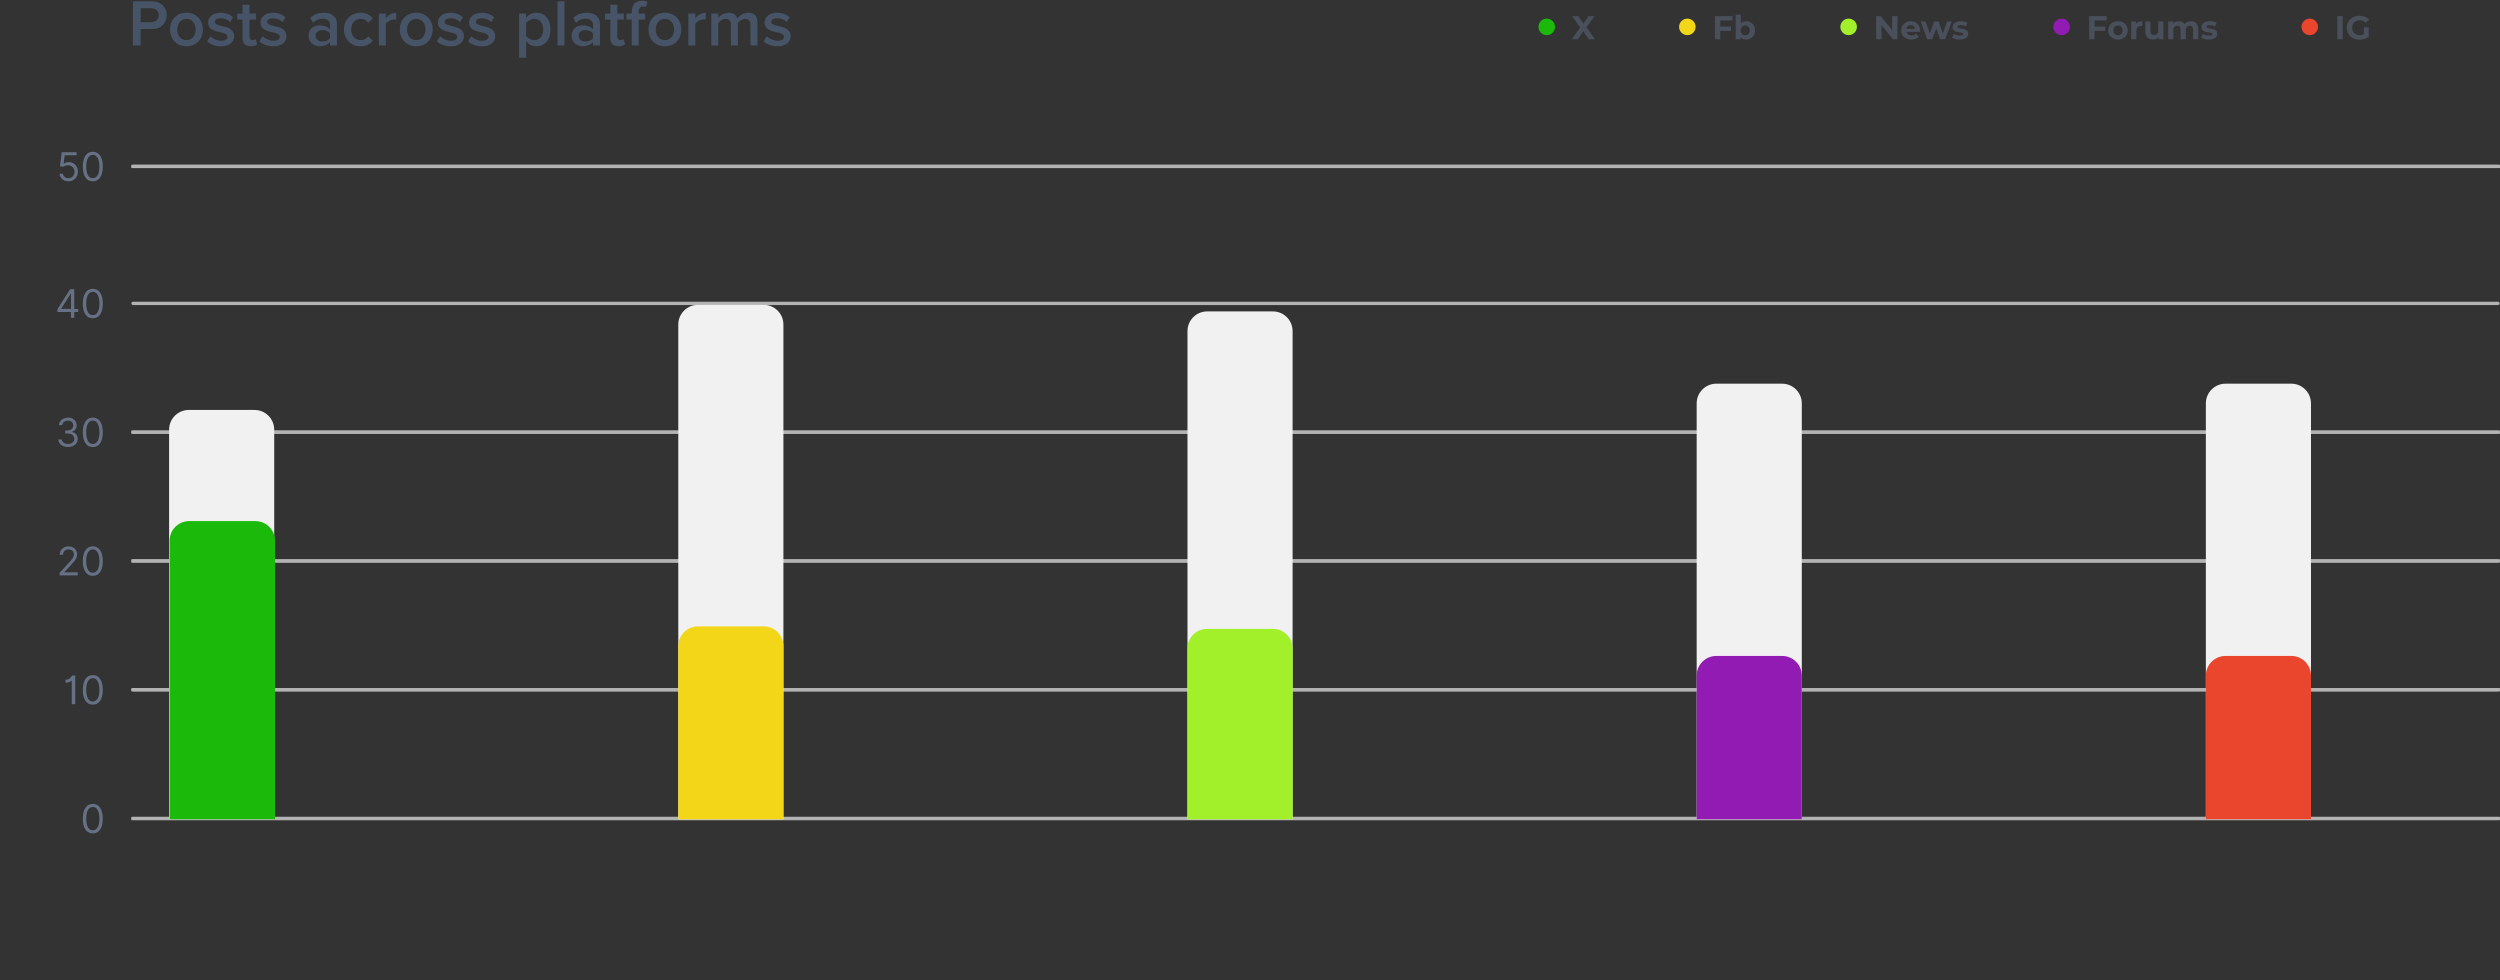 <svg xmlns="http://www.w3.org/2000/svg" width="1209" height="474" viewBox="0 0 1209 474" fill="none"><rect x="0" y="0" width="1209" height="474" fill="#333333" stroke="none"/><path d="M64.272 22V0.656H73.648C78.128 0.656 80.624 3.728 80.624 7.344C80.624 10.96 78.096 14.032 73.648 14.032H68.016V22H64.272ZM76.784 7.344C76.784 5.296 75.248 3.952 73.136 3.952H68.016V10.736H73.136C75.248 10.736 76.784 9.392 76.784 7.344ZM90.152 22.384C85.256 22.384 82.216 18.704 82.216 14.256C82.216 9.84 85.256 6.16 90.152 6.16C95.112 6.16 98.12 9.84 98.12 14.256C98.12 18.704 95.112 22.384 90.152 22.384ZM90.152 19.408C93.032 19.408 94.632 17.008 94.632 14.256C94.632 11.536 93.032 9.136 90.152 9.136C87.304 9.136 85.704 11.536 85.704 14.256C85.704 17.008 87.304 19.408 90.152 19.408ZM100.176 19.984L101.712 17.552C102.8 18.672 104.944 19.728 106.96 19.728C108.976 19.728 110 18.992 110 17.84C110 16.496 108.368 16.016 106.48 15.6C103.824 15.024 100.656 14.32 100.656 10.864C100.656 8.336 102.832 6.16 106.736 6.16C109.36 6.16 111.344 7.088 112.752 8.336L111.344 10.704C110.416 9.648 108.688 8.848 106.768 8.848C105.008 8.848 103.888 9.488 103.888 10.576C103.888 11.76 105.424 12.176 107.248 12.592C109.936 13.168 113.232 13.936 113.232 17.584C113.232 20.304 110.96 22.384 106.8 22.384C104.176 22.384 101.776 21.552 100.176 19.984ZM121.254 22.384C118.661 22.384 117.286 20.976 117.286 18.416V9.488H114.726V6.544H117.286V2.32H120.646V6.544H123.782V9.488H120.646V17.584C120.646 18.64 121.158 19.408 122.118 19.408C122.758 19.408 123.366 19.152 123.622 18.864L124.422 21.392C123.814 21.968 122.822 22.384 121.254 22.384ZM125.488 19.984L127.024 17.552C128.112 18.672 130.256 19.728 132.272 19.728C134.288 19.728 135.312 18.992 135.312 17.84C135.312 16.496 133.68 16.016 131.792 15.6C129.136 15.024 125.968 14.32 125.968 10.864C125.968 8.336 128.144 6.16 132.048 6.16C134.672 6.16 136.656 7.088 138.064 8.336L136.656 10.704C135.728 9.648 134 8.848 132.08 8.848C130.32 8.848 129.2 9.488 129.2 10.576C129.2 11.76 130.736 12.176 132.56 12.592C135.248 13.168 138.544 13.936 138.544 17.584C138.544 20.304 136.272 22.384 132.112 22.384C129.488 22.384 127.088 21.552 125.488 19.984ZM159.585 22V20.336C158.433 21.648 156.641 22.384 154.593 22.384C152.065 22.384 149.217 20.688 149.217 17.264C149.217 13.712 152.065 12.24 154.593 12.24C156.673 12.24 158.465 12.912 159.585 14.224V11.92C159.585 10.128 158.113 9.04 155.969 9.04C154.241 9.04 152.737 9.68 151.393 10.992L150.017 8.656C151.809 6.96 154.049 6.16 156.513 6.16C159.937 6.16 162.945 7.6 162.945 11.76V22H159.585ZM159.585 18.48V16.144C158.817 15.088 157.377 14.544 155.905 14.544C154.017 14.544 152.609 15.632 152.609 17.328C152.609 18.992 154.017 20.08 155.905 20.08C157.377 20.08 158.817 19.536 159.585 18.48ZM166.341 14.256C166.341 9.584 169.637 6.16 174.341 6.16C177.349 6.16 179.173 7.44 180.261 8.912L178.053 10.96C177.189 9.744 176.005 9.136 174.501 9.136C171.685 9.136 169.829 11.248 169.829 14.256C169.829 17.264 171.685 19.408 174.501 19.408C176.005 19.408 177.189 18.768 178.053 17.584L180.261 19.632C179.173 21.104 177.349 22.384 174.341 22.384C169.637 22.384 166.341 18.96 166.341 14.256ZM183.207 22V6.544H186.567V8.816C187.719 7.344 189.575 6.192 191.591 6.192V9.52C191.303 9.456 190.951 9.424 190.535 9.424C189.127 9.424 187.239 10.384 186.567 11.472V22H183.207ZM201.277 22.384C196.381 22.384 193.341 18.704 193.341 14.256C193.341 9.84 196.381 6.16 201.277 6.16C206.237 6.16 209.245 9.84 209.245 14.256C209.245 18.704 206.237 22.384 201.277 22.384ZM201.277 19.408C204.157 19.408 205.757 17.008 205.757 14.256C205.757 11.536 204.157 9.136 201.277 9.136C198.429 9.136 196.829 11.536 196.829 14.256C196.829 17.008 198.429 19.408 201.277 19.408ZM211.301 19.984L212.837 17.552C213.925 18.672 216.069 19.728 218.085 19.728C220.101 19.728 221.125 18.992 221.125 17.84C221.125 16.496 219.493 16.016 217.605 15.6C214.949 15.024 211.781 14.32 211.781 10.864C211.781 8.336 213.957 6.16 217.861 6.16C220.485 6.16 222.469 7.088 223.877 8.336L222.469 10.704C221.541 9.648 219.813 8.848 217.893 8.848C216.133 8.848 215.013 9.488 215.013 10.576C215.013 11.76 216.549 12.176 218.373 12.592C221.061 13.168 224.357 13.936 224.357 17.584C224.357 20.304 222.085 22.384 217.925 22.384C215.301 22.384 212.901 21.552 211.301 19.984ZM226.395 19.984L227.931 17.552C229.019 18.672 231.163 19.728 233.179 19.728C235.195 19.728 236.219 18.992 236.219 17.84C236.219 16.496 234.587 16.016 232.699 15.6C230.043 15.024 226.875 14.32 226.875 10.864C226.875 8.336 229.051 6.16 232.955 6.16C235.579 6.16 237.563 7.088 238.971 8.336L237.563 10.704C236.635 9.648 234.907 8.848 232.987 8.848C231.227 8.848 230.107 9.488 230.107 10.576C230.107 11.76 231.643 12.176 233.467 12.592C236.155 13.168 239.451 13.936 239.451 17.584C239.451 20.304 237.179 22.384 233.019 22.384C230.395 22.384 227.995 21.552 226.395 19.984ZM254.411 27.888H251.051V6.544H254.411V8.656C255.563 7.12 257.355 6.16 259.371 6.16C263.371 6.16 266.219 9.168 266.219 14.256C266.219 19.344 263.371 22.384 259.371 22.384C257.419 22.384 255.659 21.52 254.411 19.856V27.888ZM262.731 14.256C262.731 11.28 261.035 9.136 258.379 9.136C256.811 9.136 255.147 10.064 254.411 11.216V17.328C255.147 18.448 256.811 19.408 258.379 19.408C261.035 19.408 262.731 17.264 262.731 14.256ZM269.614 22V0.656H272.974V22H269.614ZM286.772 22V20.336C285.62 21.648 283.828 22.384 281.78 22.384C279.252 22.384 276.404 20.688 276.404 17.264C276.404 13.712 279.252 12.24 281.78 12.24C283.86 12.24 285.652 12.912 286.772 14.224V11.92C286.772 10.128 285.3 9.04 283.156 9.04C281.428 9.04 279.924 9.68 278.58 10.992L277.204 8.656C278.996 6.96 281.236 6.16 283.7 6.16C287.124 6.16 290.132 7.6 290.132 11.76V22H286.772ZM286.772 18.48V16.144C286.004 15.088 284.564 14.544 283.092 14.544C281.204 14.544 279.796 15.632 279.796 17.328C279.796 18.992 281.204 20.08 283.092 20.08C284.564 20.08 286.004 19.536 286.772 18.48ZM299.129 22.384C296.536 22.384 295.161 20.976 295.161 18.416V9.488H292.601V6.544H295.161V2.32H298.521V6.544H301.657V9.488H298.521V17.584C298.521 18.64 299.033 19.408 299.993 19.408C300.633 19.408 301.241 19.152 301.497 18.864L302.297 21.392C301.689 21.968 300.697 22.384 299.129 22.384ZM305.507 22V9.488H302.947V6.544H305.507V5.68C305.507 2.224 307.555 0.336 310.403 0.336C311.459 0.336 312.419 0.56 313.091 0.944L312.355 3.408C311.971 3.184 311.491 3.088 311.011 3.088C309.699 3.088 308.867 3.952 308.867 5.68V6.544H312.003V9.488H308.867V22H305.507ZM321.527 22.384C316.631 22.384 313.591 18.704 313.591 14.256C313.591 9.84 316.631 6.16 321.527 6.16C326.487 6.16 329.495 9.84 329.495 14.256C329.495 18.704 326.487 22.384 321.527 22.384ZM321.527 19.408C324.407 19.408 326.007 17.008 326.007 14.256C326.007 11.536 324.407 9.136 321.527 9.136C318.679 9.136 317.079 11.536 317.079 14.256C317.079 17.008 318.679 19.408 321.527 19.408ZM332.895 22V6.544H336.255V8.816C337.407 7.344 339.263 6.192 341.279 6.192V9.52C340.991 9.456 340.639 9.424 340.223 9.424C338.815 9.424 336.927 10.384 336.255 11.472V22H332.895ZM362.933 22V11.92C362.933 10.256 362.197 9.136 360.405 9.136C358.901 9.136 357.493 10.192 356.821 11.184V22H353.461V11.92C353.461 10.256 352.725 9.136 350.901 9.136C349.429 9.136 348.053 10.192 347.349 11.216V22H343.989V6.544H347.349V8.656C347.989 7.696 350.036 6.16 352.373 6.16C354.677 6.16 356.085 7.312 356.597 9.008C357.493 7.6 359.541 6.16 361.845 6.16C364.693 6.16 366.293 7.696 366.293 10.832V22H362.933ZM369.301 19.984L370.837 17.552C371.925 18.672 374.069 19.728 376.085 19.728C378.101 19.728 379.125 18.992 379.125 17.84C379.125 16.496 377.493 16.016 375.605 15.6C372.949 15.024 369.781 14.32 369.781 10.864C369.781 8.336 371.957 6.16 375.861 6.16C378.485 6.16 380.469 7.088 381.877 8.336L380.469 10.704C379.541 9.648 377.813 8.848 375.893 8.848C374.133 8.848 373.013 9.488 373.013 10.576C373.013 11.76 374.549 12.176 376.373 12.592C379.061 13.168 382.357 13.936 382.357 17.584C382.357 20.304 380.085 22.384 375.925 22.384C373.301 22.384 370.901 21.552 369.301 19.984Z" fill="#475467"></path><circle cx="748" cy="13" r="4" fill="#1BB90A"></circle><path d="M760.048 19L764.864 12.36V14.248L760.256 7.8H763.2L766.384 12.296L765.152 12.312L768.288 7.8H771.104L766.528 14.136V12.28L771.376 19H768.384L765.088 14.248H766.272L763.024 19H760.048Z" fill="#494F5B"></path><circle cx="816" cy="13" r="4" fill="#F3D618"></circle><path d="M831.728 12.84H837.104V14.92H831.728V12.84ZM831.92 19H829.328V7.8H837.792V9.88H831.92V19ZM844.459 19.128C843.701 19.128 843.051 18.968 842.507 18.648C841.963 18.328 841.547 17.843 841.259 17.192C840.971 16.531 840.827 15.699 840.827 14.696C840.827 13.683 840.976 12.851 841.275 12.2C841.584 11.549 842.011 11.064 842.555 10.744C843.099 10.424 843.733 10.264 844.459 10.264C845.269 10.264 845.995 10.445 846.635 10.808C847.285 11.171 847.797 11.683 848.171 12.344C848.555 13.005 848.747 13.789 848.747 14.696C848.747 15.592 848.555 16.371 848.171 17.032C847.797 17.693 847.285 18.211 846.635 18.584C845.995 18.947 845.269 19.128 844.459 19.128ZM839.371 19V7.128H841.867V12.136L841.707 14.68L841.755 17.24V19H839.371ZM844.027 17.08C844.443 17.08 844.811 16.984 845.131 16.792C845.461 16.6 845.723 16.328 845.915 15.976C846.117 15.613 846.219 15.187 846.219 14.696C846.219 14.195 846.117 13.768 845.915 13.416C845.723 13.064 845.461 12.792 845.131 12.6C844.811 12.408 844.443 12.312 844.027 12.312C843.611 12.312 843.237 12.408 842.907 12.6C842.576 12.792 842.315 13.064 842.123 13.416C841.931 13.768 841.835 14.195 841.835 14.696C841.835 15.187 841.931 15.613 842.123 15.976C842.315 16.328 842.576 16.6 842.907 16.792C843.237 16.984 843.611 17.08 844.027 17.08Z" fill="#494F5B"></path><circle cx="894" cy="13" r="4" fill="#A2F02A"></circle><path d="M907.328 19V7.8H909.472L916.08 15.864H915.04V7.8H917.6V19H915.472L908.848 10.936H909.888V19H907.328ZM924.346 19.128C923.365 19.128 922.501 18.936 921.754 18.552C921.018 18.168 920.447 17.645 920.042 16.984C919.637 16.312 919.434 15.549 919.434 14.696C919.434 13.832 919.631 13.069 920.026 12.408C920.431 11.736 920.981 11.213 921.674 10.84C922.367 10.456 923.151 10.264 924.026 10.264C924.869 10.264 925.626 10.445 926.298 10.808C926.981 11.16 927.519 11.672 927.914 12.344C928.309 13.005 928.506 13.8 928.506 14.728C928.506 14.824 928.501 14.936 928.49 15.064C928.479 15.181 928.469 15.293 928.458 15.4H921.466V13.944H927.146L926.186 14.376C926.186 13.928 926.095 13.539 925.914 13.208C925.733 12.877 925.482 12.621 925.162 12.44C924.842 12.248 924.469 12.152 924.042 12.152C923.615 12.152 923.237 12.248 922.906 12.44C922.586 12.621 922.335 12.883 922.154 13.224C921.973 13.555 921.882 13.949 921.882 14.408V14.792C921.882 15.261 921.983 15.677 922.186 16.04C922.399 16.392 922.693 16.664 923.066 16.856C923.45 17.037 923.898 17.128 924.41 17.128C924.869 17.128 925.269 17.059 925.61 16.92C925.962 16.781 926.282 16.573 926.57 16.296L927.898 17.736C927.503 18.184 927.007 18.531 926.41 18.776C925.813 19.011 925.125 19.128 924.346 19.128ZM931.979 19L928.875 10.392H931.227L933.803 17.8H932.683L935.371 10.392H937.483L940.091 17.8H938.971L941.627 10.392H943.835L940.715 19H938.299L936.011 12.648H936.747L934.379 19H931.979ZM947.767 19.128C947.031 19.128 946.321 19.043 945.639 18.872C944.967 18.691 944.433 18.467 944.039 18.2L944.871 16.408C945.265 16.653 945.729 16.856 946.263 17.016C946.807 17.165 947.34 17.24 947.863 17.24C948.439 17.24 948.844 17.171 949.079 17.032C949.324 16.893 949.447 16.701 949.447 16.456C949.447 16.253 949.351 16.104 949.159 16.008C948.977 15.901 948.732 15.821 948.423 15.768C948.113 15.715 947.772 15.661 947.399 15.608C947.036 15.555 946.668 15.485 946.295 15.4C945.921 15.304 945.58 15.165 945.271 14.984C944.961 14.803 944.711 14.557 944.519 14.248C944.337 13.939 944.247 13.539 944.247 13.048C944.247 12.504 944.401 12.024 944.711 11.608C945.031 11.192 945.489 10.867 946.087 10.632C946.684 10.387 947.399 10.264 948.231 10.264C948.817 10.264 949.415 10.328 950.023 10.456C950.631 10.584 951.137 10.771 951.543 11.016L950.711 12.792C950.295 12.547 949.873 12.381 949.447 12.296C949.031 12.2 948.625 12.152 948.231 12.152C947.676 12.152 947.271 12.227 947.015 12.376C946.759 12.525 946.631 12.717 946.631 12.952C946.631 13.165 946.721 13.325 946.903 13.432C947.095 13.539 947.345 13.624 947.655 13.688C947.964 13.752 948.3 13.811 948.663 13.864C949.036 13.907 949.409 13.976 949.783 14.072C950.156 14.168 950.492 14.307 950.791 14.488C951.1 14.659 951.351 14.899 951.543 15.208C951.735 15.507 951.831 15.901 951.831 16.392C951.831 16.925 951.671 17.4 951.351 17.816C951.031 18.221 950.567 18.541 949.959 18.776C949.361 19.011 948.631 19.128 947.767 19.128Z" fill="#494F5B"></path><circle cx="997" cy="13" r="4" fill="#921BB4"></circle><path d="M1012.73 12.84H1018.1V14.92H1012.73V12.84ZM1012.92 19H1010.33V7.8H1018.79V9.88H1012.92V19ZM1024.26 19.128C1023.35 19.128 1022.53 18.936 1021.82 18.552C1021.11 18.168 1020.55 17.645 1020.14 16.984C1019.73 16.312 1019.53 15.549 1019.53 14.696C1019.53 13.832 1019.73 13.069 1020.14 12.408C1020.55 11.736 1021.11 11.213 1021.82 10.84C1022.53 10.456 1023.35 10.264 1024.26 10.264C1025.17 10.264 1025.98 10.456 1026.7 10.84C1027.41 11.213 1027.97 11.731 1028.38 12.392C1028.78 13.053 1028.98 13.821 1028.98 14.696C1028.98 15.549 1028.78 16.312 1028.38 16.984C1027.97 17.645 1027.41 18.168 1026.7 18.552C1025.98 18.936 1025.17 19.128 1024.26 19.128ZM1024.26 17.08C1024.68 17.08 1025.05 16.984 1025.38 16.792C1025.71 16.6 1025.98 16.328 1026.17 15.976C1026.36 15.613 1026.46 15.187 1026.46 14.696C1026.46 14.195 1026.36 13.768 1026.17 13.416C1025.98 13.064 1025.71 12.792 1025.38 12.6C1025.05 12.408 1024.68 12.312 1024.26 12.312C1023.85 12.312 1023.47 12.408 1023.14 12.6C1022.81 12.792 1022.55 13.064 1022.34 13.416C1022.15 13.768 1022.06 14.195 1022.06 14.696C1022.06 15.187 1022.15 15.613 1022.34 15.976C1022.55 16.328 1022.81 16.6 1023.14 16.792C1023.47 16.984 1023.85 17.08 1024.26 17.08ZM1030.65 19V10.392H1033.04V12.824L1032.7 12.12C1032.96 11.512 1033.37 11.053 1033.93 10.744C1034.5 10.424 1035.19 10.264 1036 10.264V12.568C1035.89 12.557 1035.79 12.552 1035.71 12.552C1035.62 12.541 1035.53 12.536 1035.44 12.536C1034.75 12.536 1034.2 12.733 1033.77 13.128C1033.36 13.512 1033.15 14.115 1033.15 14.936V19H1030.65ZM1041.17 19.128C1040.46 19.128 1039.82 18.989 1039.25 18.712C1038.7 18.435 1038.27 18.013 1037.96 17.448C1037.65 16.872 1037.49 16.141 1037.49 15.256V10.392H1039.99V14.888C1039.99 15.603 1040.14 16.131 1040.44 16.472C1040.75 16.803 1041.18 16.968 1041.73 16.968C1042.12 16.968 1042.46 16.888 1042.76 16.728C1043.06 16.557 1043.29 16.301 1043.46 15.96C1043.63 15.608 1043.72 15.171 1043.72 14.648V10.392H1046.21V19H1043.85V16.632L1044.28 17.32C1043.99 17.917 1043.56 18.371 1043 18.68C1042.44 18.979 1041.84 19.128 1041.17 19.128ZM1059.55 10.264C1060.23 10.264 1060.84 10.403 1061.36 10.68C1061.89 10.947 1062.31 11.363 1062.61 11.928C1062.92 12.483 1063.07 13.197 1063.07 14.072V19H1060.58V14.456C1060.58 13.763 1060.43 13.251 1060.14 12.92C1059.86 12.589 1059.45 12.424 1058.93 12.424C1058.56 12.424 1058.24 12.509 1057.95 12.68C1057.66 12.84 1057.44 13.085 1057.28 13.416C1057.12 13.747 1057.04 14.168 1057.04 14.68V19H1054.54V14.456C1054.54 13.763 1054.4 13.251 1054.11 12.92C1053.83 12.589 1053.43 12.424 1052.91 12.424C1052.55 12.424 1052.22 12.509 1051.94 12.68C1051.65 12.84 1051.42 13.085 1051.26 13.416C1051.1 13.747 1051.02 14.168 1051.02 14.68V19H1048.53V10.392H1050.91V12.744L1050.46 12.056C1050.76 11.469 1051.18 11.027 1051.73 10.728C1052.28 10.419 1052.91 10.264 1053.62 10.264C1054.4 10.264 1055.09 10.467 1055.68 10.872C1056.28 11.267 1056.67 11.875 1056.86 12.696L1055.98 12.456C1056.27 11.784 1056.73 11.251 1057.36 10.856C1058 10.461 1058.73 10.264 1059.55 10.264ZM1068.2 19.128C1067.47 19.128 1066.76 19.043 1066.08 18.872C1065.4 18.691 1064.87 18.467 1064.48 18.2L1065.31 16.408C1065.7 16.653 1066.17 16.856 1066.7 17.016C1067.24 17.165 1067.78 17.24 1068.3 17.24C1068.88 17.24 1069.28 17.171 1069.52 17.032C1069.76 16.893 1069.88 16.701 1069.88 16.456C1069.88 16.253 1069.79 16.104 1069.6 16.008C1069.41 15.901 1069.17 15.821 1068.86 15.768C1068.55 15.715 1068.21 15.661 1067.84 15.608C1067.47 15.555 1067.11 15.485 1066.73 15.4C1066.36 15.304 1066.02 15.165 1065.71 14.984C1065.4 14.803 1065.15 14.557 1064.96 14.248C1064.77 13.939 1064.68 13.539 1064.68 13.048C1064.68 12.504 1064.84 12.024 1065.15 11.608C1065.47 11.192 1065.93 10.867 1066.52 10.632C1067.12 10.387 1067.84 10.264 1068.67 10.264C1069.25 10.264 1069.85 10.328 1070.46 10.456C1071.07 10.584 1071.57 10.771 1071.98 11.016L1071.15 12.792C1070.73 12.547 1070.31 12.381 1069.88 12.296C1069.47 12.2 1069.06 12.152 1068.67 12.152C1068.11 12.152 1067.71 12.227 1067.45 12.376C1067.2 12.525 1067.07 12.717 1067.07 12.952C1067.07 13.165 1067.16 13.325 1067.34 13.432C1067.53 13.539 1067.78 13.624 1068.09 13.688C1068.4 13.752 1068.74 13.811 1069.1 13.864C1069.47 13.907 1069.85 13.976 1070.22 14.072C1070.59 14.168 1070.93 14.307 1071.23 14.488C1071.54 14.659 1071.79 14.899 1071.98 15.208C1072.17 15.507 1072.27 15.901 1072.27 16.392C1072.27 16.925 1072.11 17.4 1071.79 17.816C1071.47 18.221 1071 18.541 1070.4 18.776C1069.8 19.011 1069.07 19.128 1068.2 19.128Z" fill="#494F5B"></path><circle cx="1117" cy="13" r="4" fill="#EA452D"></circle><path d="M1130.33 19V7.8H1132.92V19H1130.33ZM1140.99 19.192C1140.1 19.192 1139.28 19.053 1138.54 18.776C1137.8 18.488 1137.16 18.083 1136.6 17.56C1136.06 17.037 1135.63 16.424 1135.32 15.72C1135.02 15.016 1134.87 14.243 1134.87 13.4C1134.87 12.557 1135.02 11.784 1135.32 11.08C1135.63 10.376 1136.06 9.763 1136.62 9.24C1137.17 8.717 1137.82 8.317 1138.57 8.04C1139.32 7.752 1140.14 7.608 1141.03 7.608C1142.03 7.608 1142.92 7.773 1143.71 8.104C1144.51 8.435 1145.18 8.915 1145.72 9.544L1144.06 11.08C1143.65 10.653 1143.21 10.339 1142.73 10.136C1142.25 9.923 1141.73 9.816 1141.16 9.816C1140.62 9.816 1140.12 9.901 1139.67 10.072C1139.23 10.243 1138.84 10.488 1138.51 10.808C1138.19 11.128 1137.94 11.507 1137.75 11.944C1137.58 12.381 1137.5 12.867 1137.5 13.4C1137.5 13.923 1137.58 14.403 1137.75 14.84C1137.94 15.277 1138.19 15.661 1138.51 15.992C1138.84 16.312 1139.22 16.557 1139.66 16.728C1140.11 16.899 1140.6 16.984 1141.13 16.984C1141.64 16.984 1142.14 16.904 1142.62 16.744C1143.11 16.573 1143.58 16.291 1144.04 15.896L1145.51 17.768C1144.91 18.227 1144.2 18.579 1143.39 18.824C1142.59 19.069 1141.79 19.192 1140.99 19.192ZM1143.15 17.432V13.224H1145.51V17.768L1143.15 17.432Z" fill="#494F5B"></path><path d="M33.092 87.664C32.298 87.664 31.582 87.506 30.946 87.19C30.31 86.874 29.8 86.441 29.416 85.89C29.032 85.34 28.823 84.713 28.786 84.008H30.411C30.474 84.636 30.759 85.155 31.264 85.566C31.774 85.972 32.383 86.175 33.092 86.175C33.661 86.175 34.166 86.042 34.608 85.775C35.055 85.509 35.405 85.144 35.658 84.679C35.915 84.209 36.044 83.679 36.044 83.088C36.044 82.483 35.911 81.944 35.644 81.47C35.383 80.991 35.022 80.614 34.561 80.339C34.101 80.064 33.575 79.924 32.984 79.919C32.559 79.915 32.124 79.98 31.677 80.116C31.23 80.247 30.863 80.416 30.574 80.623L29.003 80.434L29.843 73.61H37.046V75.099H31.251L30.763 79.188H30.844C31.129 78.963 31.485 78.775 31.914 78.626C32.343 78.477 32.79 78.403 33.255 78.403C34.103 78.403 34.859 78.606 35.522 79.012C36.19 79.414 36.714 79.965 37.093 80.664C37.477 81.364 37.669 82.162 37.669 83.061C37.669 83.945 37.47 84.735 37.073 85.43C36.68 86.121 36.139 86.667 35.448 87.068C34.757 87.466 33.972 87.664 33.092 87.664ZM44.88 87.664C43.86 87.664 42.991 87.387 42.274 86.832C41.556 86.272 41.008 85.462 40.629 84.401C40.249 83.336 40.06 82.05 40.06 80.542C40.06 79.044 40.249 77.764 40.629 76.704C41.012 75.638 41.563 74.826 42.281 74.266C43.003 73.702 43.869 73.42 44.88 73.42C45.891 73.42 46.755 73.702 47.473 74.266C48.195 74.826 48.746 75.638 49.125 76.704C49.509 77.764 49.7 79.044 49.7 80.542C49.7 82.05 49.511 83.336 49.132 84.401C48.753 85.462 48.204 86.272 47.487 86.832C46.769 87.387 45.9 87.664 44.88 87.664ZM44.88 86.175C45.891 86.175 46.676 85.687 47.236 84.713C47.796 83.738 48.076 82.347 48.076 80.542C48.076 79.342 47.947 78.319 47.69 77.475C47.437 76.631 47.071 75.988 46.593 75.546C46.119 75.104 45.548 74.882 44.88 74.882C43.878 74.882 43.095 75.377 42.531 76.365C41.967 77.349 41.685 78.741 41.685 80.542C41.685 81.743 41.811 82.763 42.064 83.602C42.317 84.442 42.68 85.08 43.154 85.518C43.632 85.956 44.208 86.175 44.88 86.175Z" fill="#667185"></path><rect x="63.944" y="80.079" width="1144.64" height="0.794" stroke="#B3B3B3" stroke-width="0.794"></rect><line x1="64.342" y1="80.475" x2="1208.04" y2="80.475" stroke="#B3B3B3" stroke-width="1.589" stroke-linecap="round"></line><path d="M27.801 150.879V149.498L33.894 139.858H34.896V141.997H34.219L29.616 149.282V149.39H37.821V150.879H27.801ZM34.328 153.723V150.46V149.816V139.858H35.925V153.723H34.328ZM44.88 153.912C43.86 153.912 42.991 153.635 42.274 153.08C41.556 152.52 41.008 151.71 40.629 150.649C40.249 149.584 40.06 148.298 40.06 146.79C40.06 145.292 40.249 144.012 40.629 142.952C41.012 141.887 41.563 141.074 42.281 140.515C43.003 139.95 43.869 139.668 44.88 139.668C45.891 139.668 46.755 139.95 47.473 140.515C48.195 141.074 48.746 141.887 49.125 142.952C49.509 144.012 49.7 145.292 49.7 146.79C49.7 148.298 49.511 149.584 49.132 150.649C48.753 151.71 48.204 152.52 47.487 153.08C46.769 153.635 45.9 153.912 44.88 153.912ZM44.88 152.423C45.891 152.423 46.676 151.935 47.236 150.961C47.796 149.986 48.076 148.596 48.076 146.79C48.076 145.59 47.947 144.567 47.69 143.723C47.437 142.879 47.071 142.236 46.593 141.794C46.119 141.352 45.548 141.131 44.88 141.131C43.878 141.131 43.095 141.625 42.531 142.613C41.967 143.597 41.685 144.989 41.685 146.79C41.685 147.991 41.811 149.011 42.064 149.85C42.317 150.69 42.68 151.328 43.154 151.766C43.632 152.204 44.208 152.423 44.88 152.423Z" fill="#667185"></path><line x1="64.342" y1="146.721" x2="1208.04" y2="146.721" stroke="#B3B3B3" stroke-width="1.589" stroke-linecap="round"></line><path d="M32.904 216.19C32.011 216.19 31.214 216.036 30.514 215.729C29.819 215.422 29.266 214.996 28.856 214.45C28.45 213.899 28.228 213.26 28.192 212.534H29.898C29.934 212.981 30.088 213.366 30.359 213.691C30.63 214.012 30.984 214.26 31.422 214.436C31.859 214.612 32.344 214.7 32.877 214.7C33.473 214.7 34.001 214.596 34.461 214.389C34.922 214.181 35.283 213.892 35.544 213.522C35.806 213.152 35.937 212.723 35.937 212.236C35.937 211.726 35.811 211.277 35.558 210.889C35.305 210.496 34.935 210.189 34.448 209.968C33.96 209.747 33.364 209.636 32.66 209.636H31.55V208.147H32.66C33.211 208.147 33.694 208.048 34.109 207.849C34.529 207.65 34.856 207.371 35.091 207.01C35.33 206.648 35.45 206.224 35.45 205.737C35.45 205.267 35.346 204.859 35.138 204.511C34.931 204.164 34.637 203.893 34.258 203.699C33.883 203.505 33.441 203.408 32.931 203.408C32.453 203.408 32.002 203.496 31.577 203.672C31.157 203.843 30.814 204.094 30.548 204.423C30.282 204.748 30.137 205.141 30.115 205.601H28.49C28.517 204.875 28.736 204.238 29.147 203.692C29.558 203.142 30.095 202.713 30.758 202.406C31.426 202.099 32.16 201.946 32.958 201.946C33.816 201.946 34.551 202.119 35.165 202.467C35.779 202.81 36.251 203.263 36.58 203.828C36.91 204.392 37.074 205.001 37.074 205.656C37.074 206.436 36.869 207.102 36.458 207.653C36.052 208.203 35.499 208.585 34.8 208.797V208.905C35.675 209.05 36.359 209.422 36.851 210.022C37.343 210.618 37.589 211.356 37.589 212.236C37.589 212.99 37.384 213.667 36.973 214.267C36.567 214.863 36.012 215.332 35.307 215.675C34.603 216.018 33.802 216.19 32.904 216.19ZM44.88 216.19C43.86 216.19 42.991 215.912 42.274 215.357C41.556 214.797 41.008 213.987 40.629 212.926C40.249 211.861 40.06 210.575 40.06 209.068C40.06 207.569 40.249 206.29 40.629 205.229C41.012 204.164 41.563 203.351 42.281 202.792C43.003 202.228 43.869 201.946 44.88 201.946C45.891 201.946 46.755 202.228 47.473 202.792C48.195 203.351 48.746 204.164 49.125 205.229C49.509 206.29 49.7 207.569 49.7 209.068C49.7 210.575 49.511 211.861 49.132 212.926C48.753 213.987 48.204 214.797 47.487 215.357C46.769 215.912 45.9 216.19 44.88 216.19ZM44.88 214.7C45.891 214.7 46.676 214.213 47.236 213.238C47.796 212.263 48.076 210.873 48.076 209.068C48.076 207.867 47.947 206.845 47.69 206.001C47.437 205.157 47.071 204.514 46.593 204.071C46.119 203.629 45.548 203.408 44.88 203.408C43.878 203.408 43.095 203.902 42.531 204.891C41.967 205.874 41.685 207.267 41.685 209.068C41.685 210.268 41.811 211.288 42.064 212.128C42.317 212.967 42.68 213.606 43.154 214.043C43.632 214.481 44.208 214.7 44.88 214.7Z" fill="#667185"></path><rect x="63.944" y="208.602" width="1144.64" height="0.794" stroke="#B3B3B3" stroke-width="0.794"></rect><line x1="64.342" y1="208.999" x2="1208.04" y2="208.999" stroke="#B3B3B3" stroke-width="1.589" stroke-linecap="round"></line><path d="M28.815 278.275V277.057L33.392 272.047C33.929 271.46 34.371 270.95 34.718 270.517C35.066 270.079 35.323 269.669 35.49 269.285C35.662 268.897 35.748 268.491 35.748 268.066C35.748 267.579 35.63 267.157 35.395 266.8C35.165 266.444 34.849 266.168 34.448 265.974C34.046 265.78 33.595 265.683 33.094 265.683C32.561 265.683 32.096 265.794 31.699 266.015C31.306 266.232 31.002 266.536 30.785 266.929C30.573 267.322 30.467 267.782 30.467 268.31H28.869C28.869 267.498 29.057 266.785 29.431 266.171C29.806 265.557 30.316 265.079 30.961 264.736C31.611 264.393 32.34 264.221 33.148 264.221C33.96 264.221 34.68 264.393 35.307 264.736C35.935 265.079 36.427 265.541 36.783 266.123C37.14 266.706 37.318 267.353 37.318 268.066C37.318 268.576 37.226 269.075 37.041 269.562C36.86 270.045 36.544 270.585 36.093 271.18C35.646 271.772 35.025 272.494 34.231 273.347L31.117 276.678V276.786H37.562V278.275H28.815ZM44.88 278.465C43.86 278.465 42.991 278.187 42.274 277.632C41.556 277.073 41.008 276.262 40.629 275.202C40.249 274.137 40.06 272.85 40.06 271.343C40.06 269.845 40.249 268.565 40.629 267.504C41.012 266.439 41.563 265.627 42.281 265.067C43.003 264.503 43.869 264.221 44.88 264.221C45.891 264.221 46.755 264.503 47.473 265.067C48.195 265.627 48.746 266.439 49.125 267.504C49.509 268.565 49.7 269.845 49.7 271.343C49.7 272.85 49.511 274.137 49.132 275.202C48.753 276.262 48.204 277.073 47.487 277.632C46.769 278.187 45.9 278.465 44.88 278.465ZM44.88 276.976C45.891 276.976 46.676 276.488 47.236 275.513C47.796 274.538 48.076 273.148 48.076 271.343C48.076 270.142 47.947 269.12 47.69 268.276C47.437 267.432 47.071 266.789 46.593 266.347C46.119 265.904 45.548 265.683 44.88 265.683C43.878 265.683 43.095 266.178 42.531 267.166C41.967 268.15 41.685 269.542 41.685 271.343C41.685 272.544 41.811 273.564 42.064 274.403C42.317 275.242 42.68 275.881 43.154 276.319C43.632 276.757 44.208 276.976 44.88 276.976Z" fill="#667185"></path><rect x="63.944" y="270.878" width="1144.64" height="0.794" stroke="#B3B3B3" stroke-width="0.794"></rect><line x1="64.342" y1="271.276" x2="1208.04" y2="271.276" stroke="#B3B3B3" stroke-width="1.589" stroke-linecap="round"></line><path d="M36.384 326.688V340.553H34.705V329.125H34.597C34.533 329.251 34.371 329.396 34.109 329.558C33.847 329.716 33.509 329.856 33.094 329.978C32.678 330.095 32.205 330.154 31.672 330.154V328.746C32.209 328.746 32.674 328.649 33.067 328.455C33.459 328.261 33.786 328.033 34.048 327.771C34.315 327.509 34.515 327.272 34.651 327.06C34.791 326.848 34.872 326.724 34.895 326.688H36.384ZM44.88 340.742C43.86 340.742 42.991 340.465 42.274 339.91C41.556 339.35 41.008 338.54 40.629 337.479C40.249 336.414 40.06 335.128 40.06 333.62C40.06 332.122 40.249 330.842 40.629 329.782C41.012 328.717 41.563 327.904 42.281 327.345C43.003 326.78 43.869 326.498 44.88 326.498C45.891 326.498 46.755 326.78 47.473 327.345C48.195 327.904 48.746 328.717 49.125 329.782C49.509 330.842 49.7 332.122 49.7 333.62C49.7 335.128 49.511 336.414 49.132 337.479C48.753 338.54 48.204 339.35 47.487 339.91C46.769 340.465 45.9 340.742 44.88 340.742ZM44.88 339.253C45.891 339.253 46.676 338.765 47.236 337.791C47.796 336.816 48.076 335.426 48.076 333.62C48.076 332.42 47.947 331.398 47.69 330.554C47.437 329.71 47.071 329.066 46.593 328.624C46.119 328.182 45.548 327.961 44.88 327.961C43.878 327.961 43.095 328.455 42.531 329.443C41.967 330.427 41.685 331.82 41.685 333.62C41.685 334.821 41.811 335.841 42.064 336.68C42.317 337.52 42.68 338.158 43.154 338.596C43.632 339.034 44.208 339.253 44.88 339.253Z" fill="#667185"></path><rect x="63.944" y="333.155" width="1144.64" height="0.794" stroke="#B3B3B3" stroke-width="0.794"></rect><line x1="64.342" y1="333.551" x2="1208.04" y2="333.551" stroke="#B3B3B3" stroke-width="1.589" stroke-linecap="round"></line><path d="M44.88 403.018C43.86 403.018 42.991 402.74 42.274 402.185C41.556 401.625 41.008 400.815 40.629 399.755C40.249 398.689 40.06 397.403 40.06 395.896C40.06 394.397 40.249 393.118 40.629 392.057C41.012 390.992 41.563 390.18 42.281 389.62C43.003 389.056 43.869 388.774 44.88 388.774C45.891 388.774 46.755 389.056 47.473 389.62C48.195 390.18 48.746 390.992 49.125 392.057C49.509 393.118 49.7 394.397 49.7 395.896C49.7 397.403 49.511 398.689 49.132 399.755C48.753 400.815 48.204 401.625 47.487 402.185C46.769 402.74 45.9 403.018 44.88 403.018ZM44.88 401.528C45.891 401.528 46.676 401.041 47.236 400.066C47.796 399.091 48.076 397.701 48.076 395.896C48.076 394.695 47.947 393.673 47.69 392.829C47.437 391.985 47.071 391.342 46.593 390.899C46.119 390.457 45.548 390.236 44.88 390.236C43.878 390.236 43.095 390.73 42.531 391.719C41.967 392.703 41.685 394.095 41.685 395.896C41.685 397.096 41.811 398.116 42.064 398.956C42.317 399.795 42.68 400.434 43.154 400.872C43.632 401.309 44.208 401.528 44.88 401.528Z" fill="#667185"></path><rect x="63.944" y="395.43" width="1144.64" height="0.794" stroke="#B3B3B3" stroke-width="0.794"></rect><line x1="64.342" y1="395.827" x2="1208.04" y2="395.827" stroke="#B3B3B3" stroke-width="1.589" stroke-linecap="round"></line><g clip-path="url(#clip0_441_1207)"><g clip-path="url(#clip1_441_1207)"><path d="M81.773 207.788C81.773 202.524 86.041 198.256 91.305 198.256H123.079C128.344 198.256 132.611 202.524 132.611 207.788V396.211H81.773V207.788Z" fill="#F1F1F1"></path><path d="M82 261.532C82 256.268 86.268 252 91.532 252H123.468C128.732 252 133 256.268 133 261.532V399H82V261.532Z" fill="#1BB90A"></path><path d="M328.019 156.95C328.019 151.686 332.287 147.418 337.551 147.418H369.325C374.589 147.418 378.857 151.686 378.857 156.95V396.21H328.019V156.95Z" fill="#F1F1F1"></path><path d="M328.019 312.444C328.019 307.18 332.287 302.912 337.551 302.912H369.325C374.589 302.912 378.857 307.18 378.857 312.444V396.209H328.019V312.444Z" fill="#F3D618"></path><path d="M574.264 160.128C574.264 154.863 578.532 150.596 583.796 150.596H615.57C620.834 150.596 625.102 154.863 625.102 160.128V396.211H574.264V160.128Z" fill="#F1F1F1"></path><path d="M574.264 313.638C574.264 308.373 578.532 304.105 583.796 304.105H615.57C620.834 304.105 625.102 308.373 625.102 313.638V396.211H574.264V313.638Z" fill="#A2F02A"></path><path d="M820.509 195.079C820.509 189.815 824.777 185.547 830.041 185.547H861.815C867.079 185.547 871.347 189.815 871.347 195.079V396.211H820.509V195.079Z" fill="#F1F1F1"></path><path d="M820.509 326.743C820.509 321.479 824.777 317.211 830.041 317.211H861.815C867.079 317.211 871.347 321.479 871.347 326.743V396.21H820.509V326.743Z" fill="#921BB4"></path><path d="M1066.75 195.079C1066.75 189.815 1071.02 185.547 1076.29 185.547H1108.06C1113.32 185.547 1117.59 189.815 1117.59 195.079V396.211H1066.75V195.079Z" fill="#F1F1F1"></path><path d="M1066.75 326.743C1066.75 321.479 1071.02 317.211 1076.29 317.211H1108.06C1113.32 317.211 1117.59 321.479 1117.59 326.743V396.21H1066.75V326.743Z" fill="#EA452D"></path></g></g><defs><clipPath id="clip0_441_1207"><rect width="1097.83" height="274.211" fill="white" transform="translate(50 122)"></rect></clipPath><clipPath id="clip1_441_1207"><rect width="1097.83" height="274.211" fill="white" transform="translate(50 122)"></rect></clipPath></defs></svg>